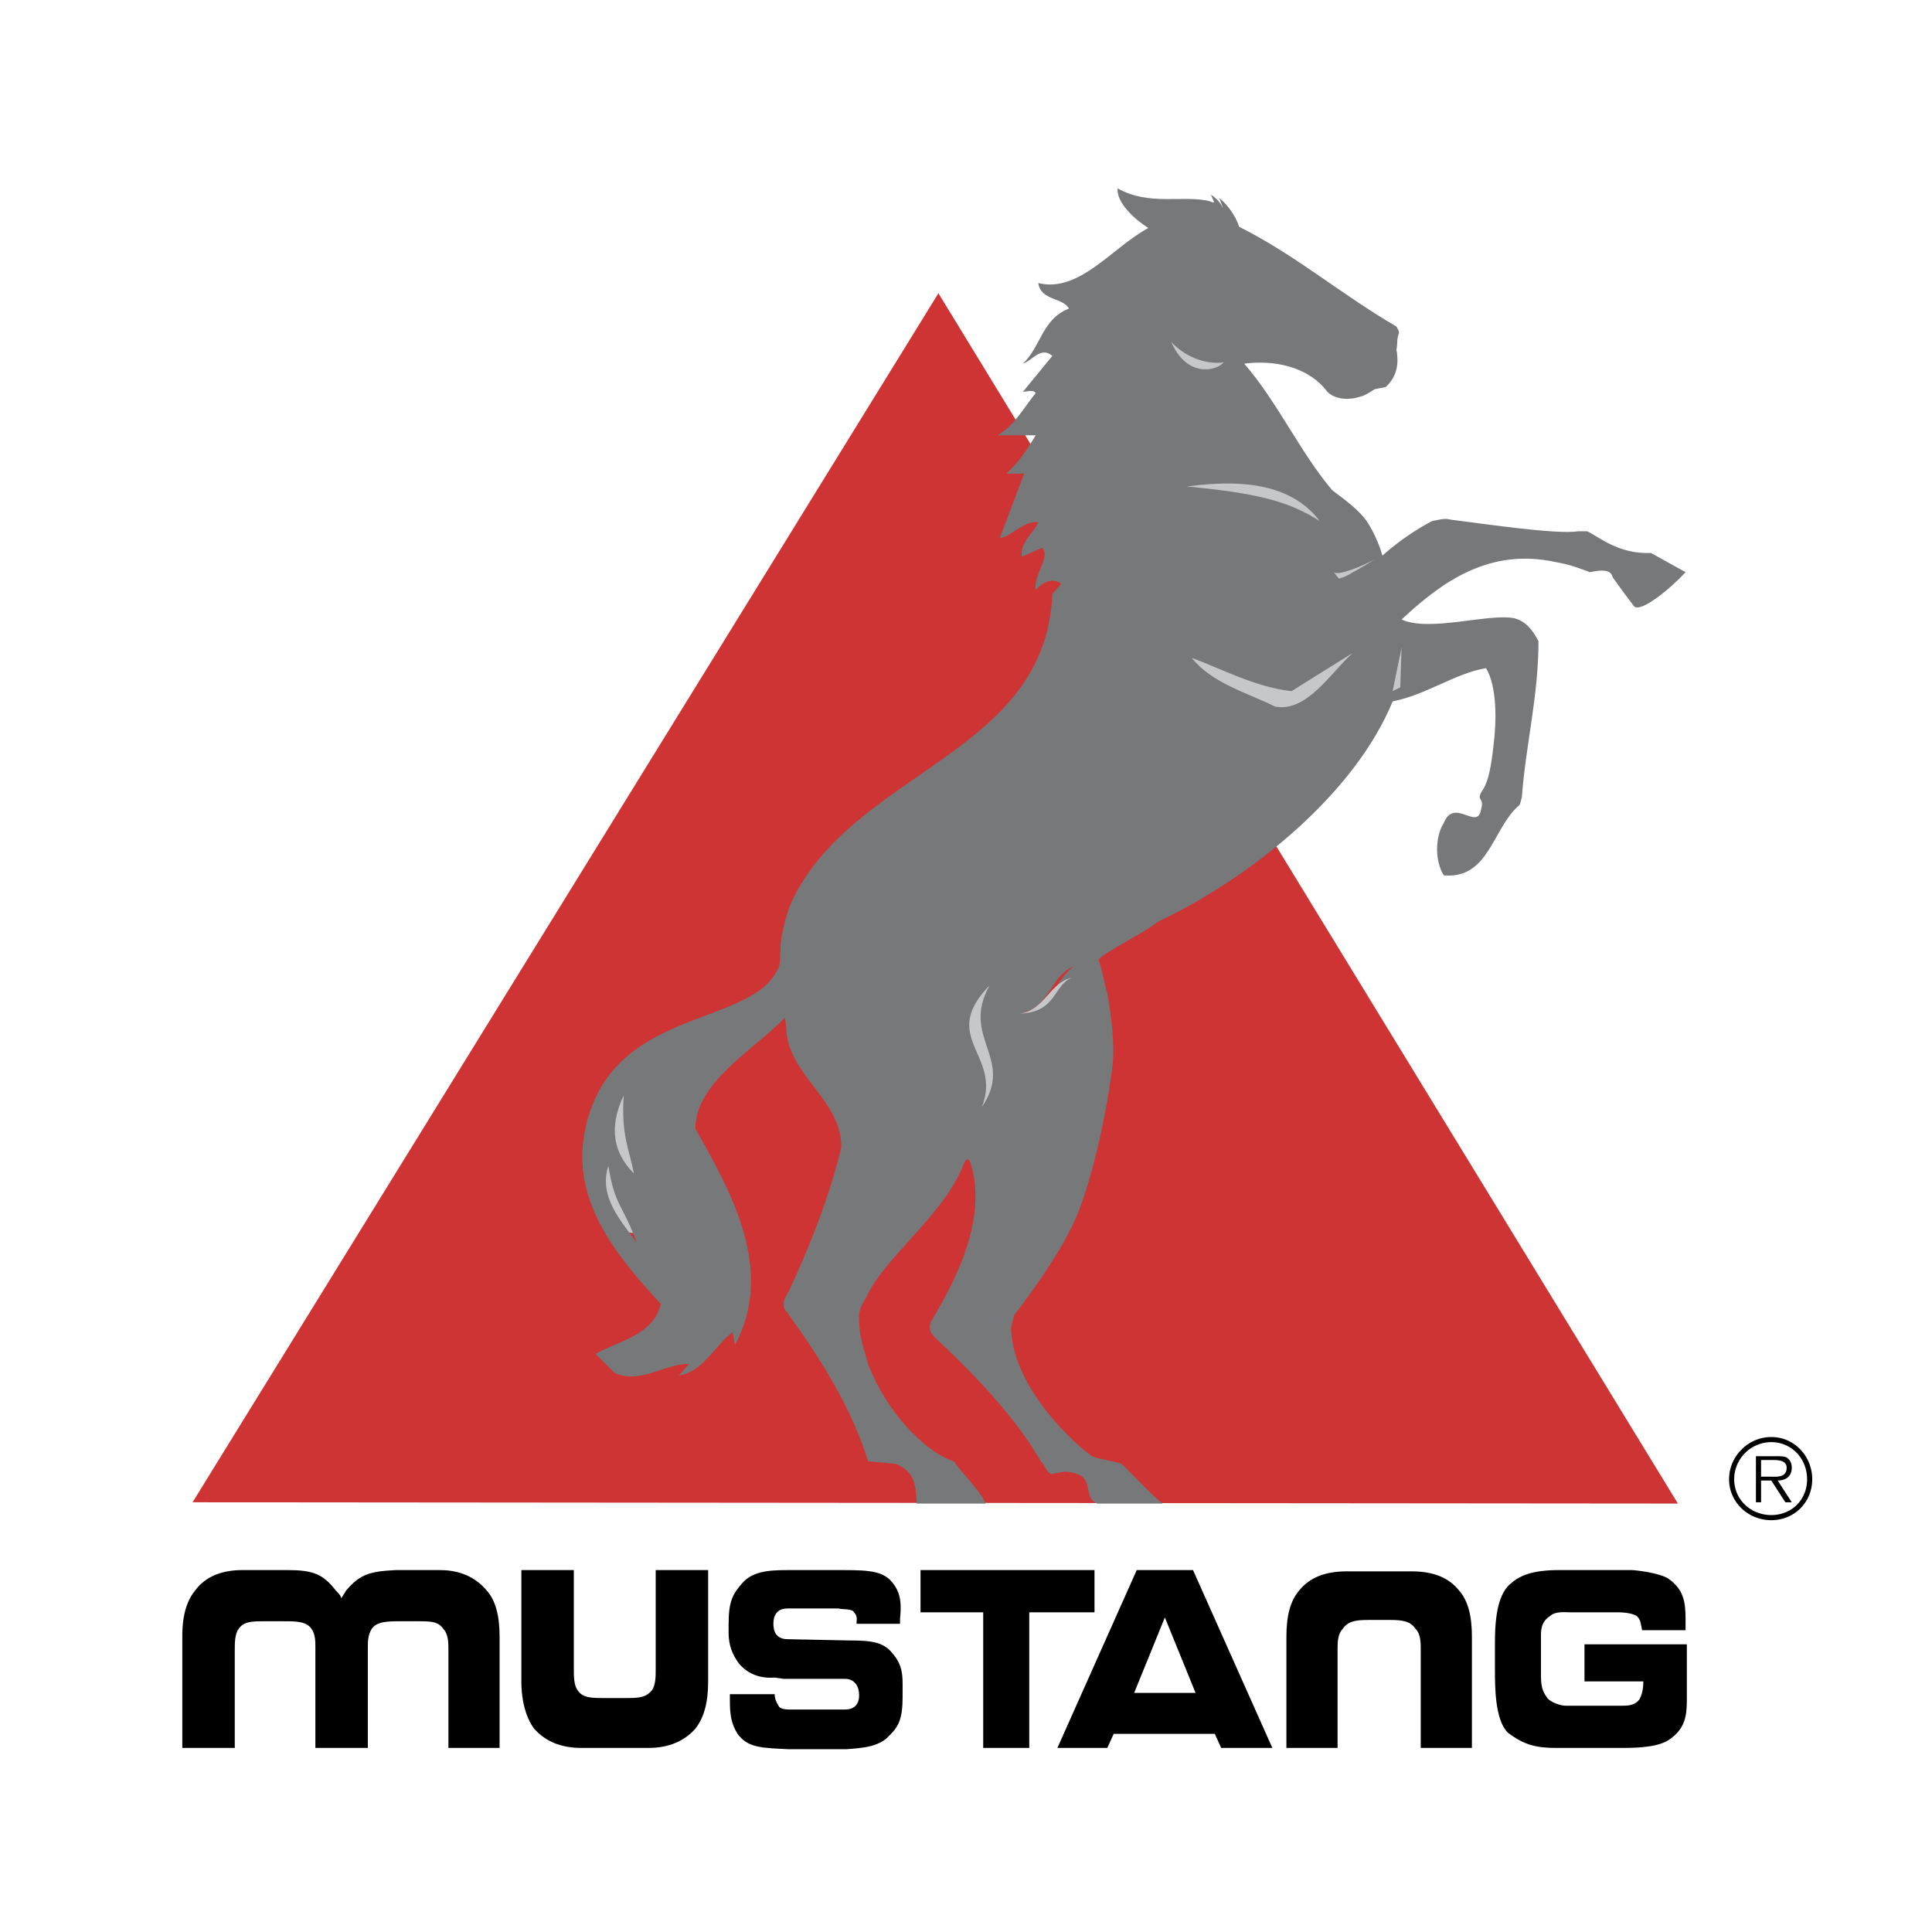 <svg xmlns="http://www.w3.org/2000/svg" width="2500" height="2500" viewBox="0 0 192.756 192.756"><g fill-rule="evenodd" clip-rule="evenodd"><path fill="#fff" d="M0 0h192.756v192.756H0V0z"/><path fill="#cd3433" d="M19.211 149.883l148.193.127L93.626 29.26 19.211 149.883z"/><path d="M48.569 158.691c-1.404-1.66-3.191-2.045-4.723-2.045h-4.34c-2.553.129-3.574.385-4.978 2.045-.128.254-.255.381-.383.637l-.127.127v-.127c-.127-.256-.255-.383-.511-.637-1.276-1.66-2.297-2.045-4.851-2.045h-4.468c-2.042 0-3.701.639-4.722 2.045-1.277 1.529-1.277 3.828-1.277 4.594v11.105h5.234v-9.703c0-.764 0-1.658.383-2.168.51-.766 1.404-.766 2.553-.766h1.915c1.276 0 2.297 0 2.808.766.383.51.383 1.275.383 1.787v10.084h5.233v-9.574-.383c0-.639 0-1.275.383-1.914.511-.766 1.66-.766 2.936-.766h1.659c1.276 0 2.042 0 2.553.766.51.51.51 1.404.51 2.168v9.703h5.105v-11.105c.001-2.043-.381-3.574-1.275-4.594zM145.578 158.691c-1.021-1.277-2.553-1.916-4.723-1.916h-6.51c-2.17 0-3.703.639-4.725 1.916-.893 1.02-1.275 2.551-1.275 4.594v11.105h5.105v-9.828c0-.639 0-1.533.51-2.043.512-.766 1.277-.895 2.555-.895h2.17c1.275 0 2.041.129 2.551.895.512.51.512 1.404.512 2.043v9.828h5.105v-11.105c.001-2.043-.382-3.574-1.275-4.594zM53.292 172.475c1.149 1.277 2.681 1.916 4.723 1.916h6.638c2.042 0 3.574-.639 4.723-1.916.893-1.148 1.276-2.68 1.276-4.723v-11.105H65.42v9.83c0 .766 0 1.658-.383 2.17-.639.766-1.404.766-2.681.766h-2.042c-1.276 0-2.17 0-2.68-.766-.383-.512-.383-1.404-.383-2.17v-9.83h-5.233v11.105c-.003 2.043.508 3.701 1.274 4.723zM90.053 168.391v.895c0 2.168-.383 2.936-1.276 3.828-1.022 1.148-2.553 1.277-4.341 1.404h-5.743c-2.681-.127-4.085-.127-5.105-1.531-.639-1.021-.767-1.916-.767-3.318v-.639h4.468c0 .383.128.766.383 1.148.128.383.894.383 1.276.383h5.361c.766 0 1.404-.383 1.404-1.404 0-1.148-.638-1.658-1.404-1.658h-6.126l-.894-.129c-1.659.129-2.808-.51-3.573-1.404-.639-.893-1.022-1.787-1.022-3.062v-.895c0-2.17.383-2.936 1.276-3.957 1.021-1.275 2.681-1.404 4.595-1.404h5.616c2.681 0 4.085.129 4.978 1.404.766 1.021.766 2.17.638 3.447v.51h-4.339c0-.383.127-.766-.255-1.148-.128-.383-1.149-.256-1.532-.383h-5.105c-.766 0-1.404.383-1.404 1.531 0 1.15.639 1.533 1.404 1.533l6.126.127c2.17 0 3.447.127 4.34 1.277.894 1.02 1.021 1.914 1.021 3.062v.383zM91.84 156.646v4.213h6.254v13.532h4.595v-13.532h6.51v-4.213H91.84zM158.086 164.051h10.211v5.617c0 1.658-.254 2.807-1.658 3.828-1.021.766-2.936.895-4.723.895h-6.639c-1.914 0-3.189-.256-4.85-1.533-1.277-1.275-1.277-4.594-1.277-6.254v-2.809c0-3.445.639-5.104 1.66-5.871 1.277-1.148 3.318-1.277 4.723-1.277h7.275c.256 0 2.809.256 3.701.895 1.404 1.021 1.66 2.17 1.66 3.957v1.148h-4.34c-.127-.639-.127-1.021-.51-1.404-.383-.254-1.148-.383-1.916-.383h-4.85c-.383 0-1.404-.127-1.914.383-.639.383-.895 1.021-.895 1.787v4.213c0 .893.129 1.531.639 2.17.256.383 1.275.766 1.787.766h5.744c.766 0 1.275-.129 1.658-.639.256-.51.383-1.02.383-1.787h-5.871v-3.702h.002zM119.027 156.646h-5.615l-7.914 17.744h4.979l.637-1.404h10.084l.639 1.404h5.105l-7.915-17.744zm-5.871 12.254l3.062-7.529 3.064 7.529h-6.126z"/><path d="M125.793 63.341c-2.68 0-5.744.383-8.297-1.148-2.68-1.532-2.68 1.787-2.426 3.702 1.277 3.063 3.447 5.105 5.873 7.021 1.148.894 2.807 1.787 3.955 2.425 1.533.383 3.064.383 4.596-.255 2.809-.894 9.318-6.127 11.361-6.382 1.914-.255.766-2.681-.256-4.596-4.852 0-14.424-.382-19.402-.382l4.596-.385zM127.068 47.641c-1.787-.51-6.125 0-7.275.128-3.445.255-2.041 1.787.383 2.042 6.766.894 7.787 2.17 11.488 2.17 1.022-1.276-1.787-3.701-4.596-4.34zM96.946 96.656c-3.447 4.85-2.426 12.508 1.787 16.594 1.275-1.277 2.553-2.553 3.064-3.703.637-1.531.637-3.445.381-5.232-.381-.895-.893-1.914-1.275-2.809-.895-1.787-2.171-4.596-3.957-4.85zM61.588 106.994c-1.915 4.086-3.446 8.426-2.169 12.637.255 1.021.893 2.553 1.532 2.809 1.276.639 3.318.893 3.957 0 .894-.893.638-2.809 0-4.34-1.149-3.318.894-7.02-1.532-10.467-.255-.256-1.149.383-1.788-.639zM120.305 33.856c-1.404-.766-3.064-.384-4.34.255v1.276c2.17.894 4.34 3.063 6.764 1.787.385 0 .385-1.148-.254-1.787-.383 0-.639.255-.766.255.127-.892-.766-1.531-1.404-1.786z" fill="#c6c7c9"/><path d="M116.857 34.111c1.531 3.574 4.467 2.936 5.234 2.042-1.915.255-3.956-.638-5.234-2.042zm1.532 14.424c6.766.638 10.084 1.404 13.275 3.446-3.445-4.595-10.084-3.829-13.275-3.446zm21.316 20.039l.129-3.957-.895 4.34.766-.383zm-4.723-3.446l-6.127 3.829c-3.574-.383-7.146-2.297-9.955-3.319 2.043 2.553 5.488 3.446 8.297 4.851 3.192.638 5.615-3.447 7.785-5.361zm-32.804 35.868c2.555-.639 2.682-3.703 4.979-4.596-1.786 1.149-2.807 4.979-4.979 4.596zm-3.446-2.682c-5.106 5.234 1.275 6.893-.766 12.127 3.319-4.851-2.17-6.892.766-12.127zm-36.505 10.979c-1.149 2.424-1.532 5.232 1.021 7.785-.51-2.553-1.276-3.828-1.021-7.785zm-1.532 7.019c-1.021 3.191 1.404 5.617 2.809 7.658-1.277-3.7-2.171-3.574-2.809-7.658zm59.993-96.242s.256.127.383.127 0-.127-.256-.766c.256.128 1.021.766 1.148 1.277.129.127-.383-1.021-.254-.894.51.383 1.531 1.531 1.914 2.808 5.615 2.808 10.211 6.765 15.699 9.957.129.255.256.383.256.638-.256.639-.127 1.148-.256 1.66.383 2.042-.383 3.063-1.021 3.702-.254.127-.637.127-1.148.255-.254.128-.893.639-1.531.766-.766.256-2.297.383-3.191-.51-1.914-2.554-5.361-3.191-8.297-2.809 3.318 3.829 5.488 8.68 8.68 12.509.129.255 2.682 1.787 3.703 3.446 1.02 1.66 1.402 3.191 1.402 3.191 2.17-1.914 4.213-3.063 4.979-3.446 1.277-.255 1.277-.255 1.914-.127 2.172.255 10.596 1.532 12.639 1.149h.893c1.148.511 3.062 2.297 6.381 2.17l3.447 1.915c-1.531 1.659-4.34 3.957-5.105 3.446-.893-1.148-1.531-2.042-2.17-2.936-.127-.511-.51-.894-2.297-.511-.256-.127 0 0-1.021-.383-.383-.128-1.021-.383-2.426-.638-6.51-1.405-11.232 1.914-15.316 5.743 2.807 1.276 8.68-.638 11.232-.128 1.021.256 1.787 1.021 2.426 2.298 0 5.489-1.277 10.339-1.66 15.572-.129.383-.129.766-.383.894-2.553 2.298-2.936 7.275-7.404 6.893-.893-1.404-.893-3.83 0-5.233 1.021-2.554 3.32.765 3.703-1.277.254-.894 0-.894-.129-1.276.129-1.021.895-.382 1.404-5.361.256-2.042.383-5.616-.766-7.531-3.062.51-6 2.681-9.318 3.318-3.701 9.062-13.912 17.487-23.357 21.955-1.66 1.277-5.617 3.191-6 3.83.383.894.639 2.681.895 3.318.383 2.299.766 5.107.51 7.277-.766 6.254-2.682 13.656-4.213 16.338-1.402 2.807-3.572 5.871-5.615 8.551-.127.768-.383 1.021-.256 1.787.383 4.979 5.105 10.084 8.041 12.254 1.021.383 2.426.51 2.938.766.383.256 2.68 2.809 4.084 3.957h-6.51c-1.404-.639-.383-2.297-1.914-2.936-1.404-.383-1.15-.256-2.682 0-.51-.256-.51-.766-1.021-1.277-2.553-4.467-6.764-8.807-10.722-12.508-.255-.383-.51-.639-.255-1.404 1.404-2.426 5.744-9.318 4.084-15.445-.255-1.02-.511-.893-.767-.383-1.914 5.107-7.786 9.191-9.701 13.275-.383.639-.766 1.277-.766 1.914 0 1.787.128 2.17.894 4.852 2.297 5.871 6.637 9.189 8.552 9.699.893 1.277 2.552 2.811 3.191 4.213h-6.893c-.127-1.914-.127-3.062-2.042-3.957l-2.808-.256c-1.659-5.359-4.723-10.211-8.042-14.807-.128-.254-.383-.254-.383-.893 0-.51.255-.766.511-1.277 2.17-4.594 4.084-9.572 5.233-14.295.127-4.85-5.489-7.275-5.489-12.125l-.127-.895c-2.809 3.064-8.935 6.383-8.935 11.105 3.702 6.51 7.914 14.168 3.957 21.572l-.255-1.277c-1.787 1.404-2.936 3.957-5.361 4.34l1.021-1.148c-2.298-.129-4.723 2.041-7.404.893l-1.914-1.914c2.169-1.277 5.744-1.787 6.509-4.979-4.595-4.979-9.062-10.467-7.531-17.486 2.554-12.127 16.338-10.084 19.147-15.828.383-.383.255-1.787.383-3.063.127-.639.383-2.17 1.021-3.702 6.127-13.147 25.402-14.679 26.039-30.762l.895-1.021c-.895-.638-1.914-.128-2.553.638-.256-1.531 1.531-3.319.639-4.212l-2.043.894c-.127-1.531 1.148-2.297 1.658-3.447-1.404-.255-2.936 1.66-3.828 1.532l2.424-6.382h-1.785c1.275-1.149 2.17-2.554 2.936-3.83h-3.83c1.66-.894 2.68-2.808 3.83-4.212-.256-.383-.895-.127-1.277-.127l2.936-3.575c-1.148-1.021-2.041.511-2.936.766 1.787-1.659 1.916-4.467 4.596-5.489-.639-1.149-2.809-.766-3.064-2.552 4.086 1.021 7.404-3.574 10.979-5.489-1.404-.893-3.191-2.553-3.064-3.957 3.186 1.787 6.504.638 9.186 1.276z" fill="#76787a"/><path d="M172.51 147.584c0-2.297 1.914-4.211 4.213-4.211 2.297 0 4.084 1.914 4.084 4.211 0 2.299-1.787 4.086-4.084 4.086-2.299 0-4.213-1.787-4.213-4.086zm7.785 0c0-2.041-1.531-3.701-3.572-3.701a3.705 3.705 0 0 0-3.703 3.701c0 2.043 1.66 3.574 3.703 3.574 2.041 0 3.572-1.531 3.572-3.574zm-1.531 2.299h-.639l-1.402-2.17h-1.021v2.17h-.512v-4.596h2.043c.383 0 .766 0 1.021.127.383.256.51.639.51 1.021 0 .895-.639 1.277-1.404 1.277l1.404 2.171zm-2.17-2.553c.639 0 1.66.127 1.66-.895 0-.639-.639-.766-1.277-.766h-1.275v1.66h.892v.001z"/><path d="M137.152 55.81c-1.404.766-3.701 1.659-4.084 1.276l.51.638s.639-.127 1.404-.638c.766-.382 2.17-1.276 2.17-1.276zM101.797 101.123c2.424-.383 2.936-3.062 5.105-3.574-1.787.765-1.531 3.447-5.105 3.574z" fill="#c6c7c9"/></g></svg>